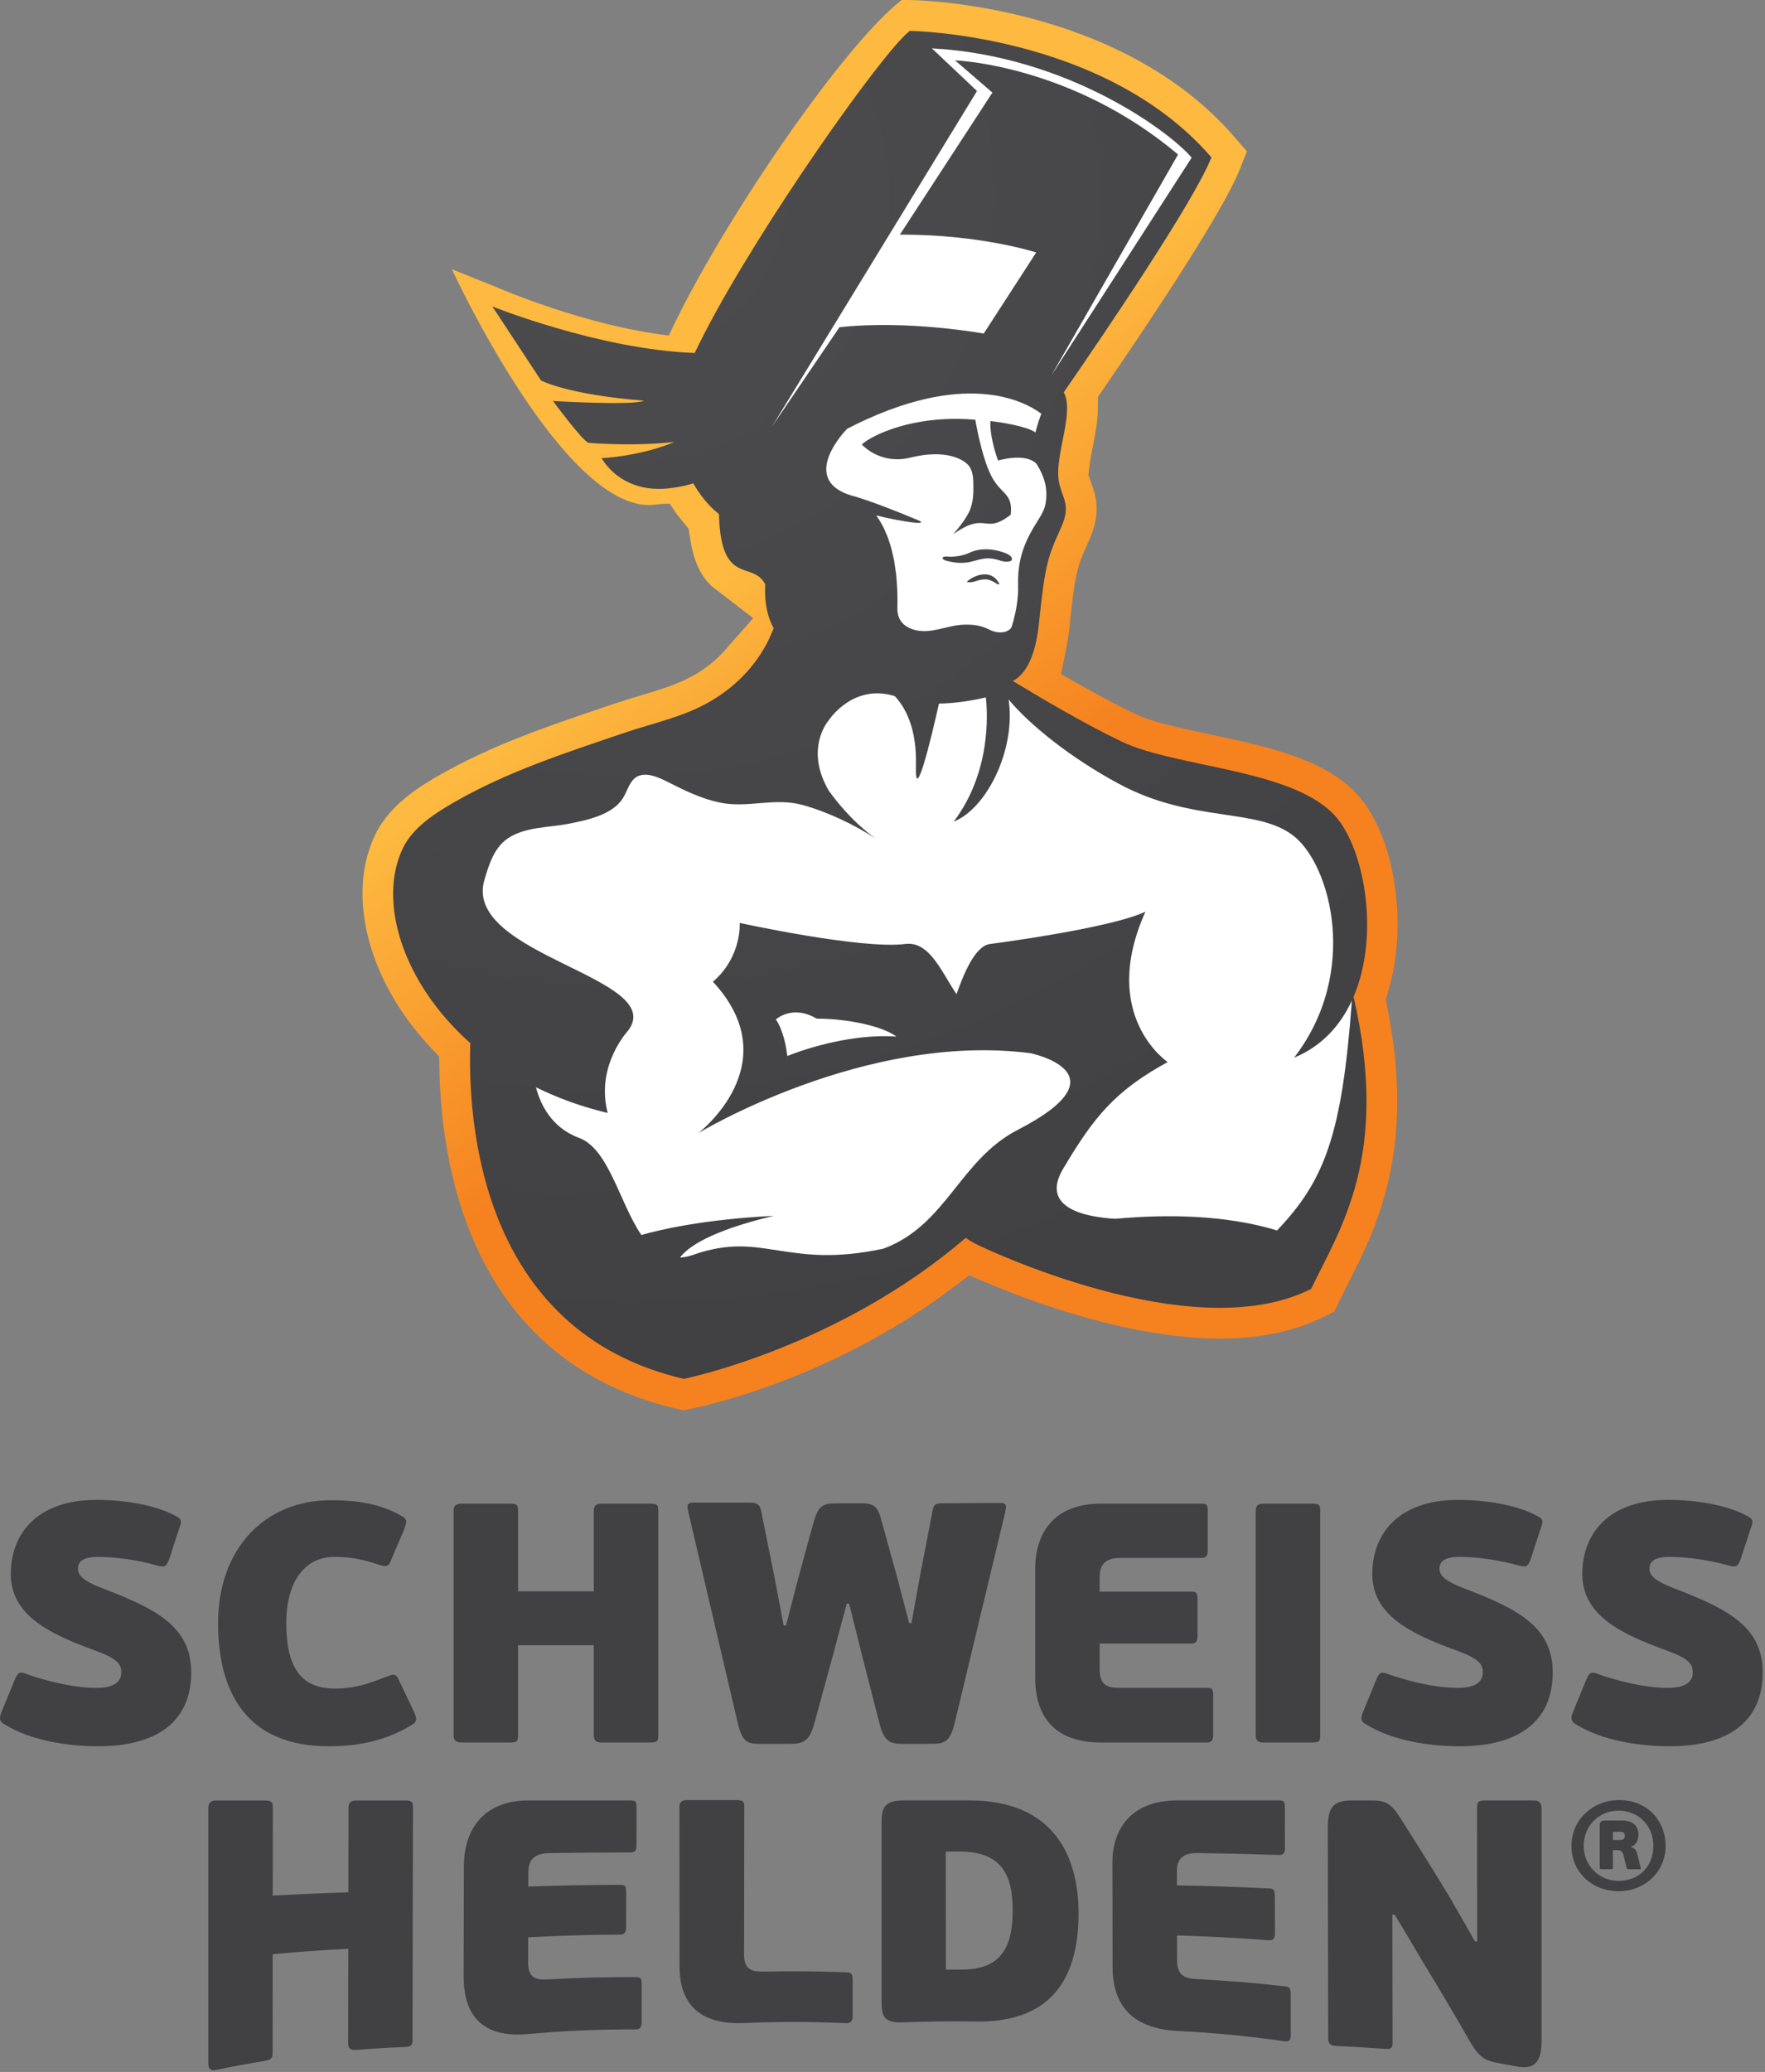 <?xml version="1.0" encoding="UTF-8" standalone="no"?><!DOCTYPE svg PUBLIC "-//W3C//DTD SVG 1.1//EN" "http://www.w3.org/Graphics/SVG/1.1/DTD/svg11.dtd"><svg width="100%" height="100%" viewBox="0 0 462 542" version="1.1" xmlns="http://www.w3.org/2000/svg" xmlns:xlink="http://www.w3.org/1999/xlink" xml:space="preserve" xmlns:serif="http://www.serif.com/" style="fill-rule:evenodd;clip-rule:evenodd;stroke-linejoin:round;stroke-miterlimit:2;"><rect x="0" y="0" width="462" height="542" fill="#808080" stroke="none"/><path d="M362.737,261.467l0.738,-2.517c4.929,-16.662 1.875,-38.467 -6.95,-49.65c-8.317,-10.521 -24.35,-13.925 -39.855,-17.196c-9.07,-1.925 -15.312,-3.337 -19.545,-5.346c-3.575,-1.708 -7.825,-3.933 -12.567,-6.579l-6.808,-3.796l1.504,-7.654c0.279,-1.429 0.512,-2.954 0.671,-4.508c1.441,-13.925 1.833,-15.617 5.033,-22.629c3.183,-6.938 2.133,-11.2 0.792,-14.975l-0.867,-2.434l0.329,-2.558c0.171,-1.325 0.538,-3.25 0.854,-4.879c0.596,-3.021 1.263,-6.413 1.304,-9.667l0.038,-3.25l1.833,-2.691c25.134,-36.671 33.104,-51.246 35.363,-57.03l1.771,-4.516l-3.188,-3.679c-30.017,-34.817 -82.692,-35.859 -84.9,-35.892l-2.254,-0.021c-15.213,11.683 -47.55,58.829 -60.954,87.767c-21.925,-2.534 -44.617,-12.446 -44.888,-12.55l-11.908,-4.784c-0,0 30.137,65.454 53.671,61.517c1.062,-0.171 2.196,-0.1 3.362,-0.204c0.996,1.637 2.046,3.083 3.042,4.279l1.879,2.279l0.467,2.913c1.308,8.337 4.616,11.541 6.996,13.221l9.458,7.27l-7.7,8.721c-2.138,2.354 -4.688,4.404 -7.575,6.075c-4.267,2.467 -9.125,3.917 -14.263,5.458c-2.266,0.671 -4.529,1.355 -6.787,2.117l-3.271,1.104c-14.246,4.817 -28.942,9.788 -42.567,17.609c-4.475,2.579 -12.804,7.379 -16.745,15.483c-7.609,15.696 -2.017,37.862 13.929,55.158l2.758,2.971l0.096,4.038c0.696,27.658 9.704,75.879 62.121,88.087l1.662,0.388l1.659,-0.317c1.429,-0.271 35.633,-6.883 68.32,-31.287l4.921,-3.688l5.659,2.383c10.145,4.259 36.25,14.155 59.904,14.159c10.696,-0 19.971,-1.975 27.571,-5.859l2.437,-1.237l1.171,-2.45c0.733,-1.542 1.537,-3.104 2.354,-4.733c7.521,-14.825 17.679,-34.88 10.425,-71.825l-0.5,-2.596Z" style="fill:url(#_Linear1);"/><path d="M350.2,214.296c-10.363,-13.117 -42.017,-13.35 -56.53,-20.263c-9.795,-4.662 -21.787,-11.775 -28.558,-15.904c2.192,-1.092 5.729,-4.446 6.804,-14.75c1.588,-15.279 2.221,-17.508 5.725,-25.137c3.5,-7.642 -0.962,-8.279 -0.646,-15.279c0.313,-6.834 3.942,-15.78 1.455,-20.351c10.229,-14.783 34.166,-49.987 38.645,-61.437c-28.004,-32.462 -78.916,-33.096 -78.916,-33.096c-0,0 -1.217,0.929 -1.892,1.725c-10.05,10.379 -42.237,56.696 -54.433,82.534c-24.809,-0.867 -52.975,-12.163 -52.975,-12.163l12.737,19.354c0,0 6.888,3.713 26.979,5.288c-2.77,1.346 -23.854,0.079 -23.854,0.079c0,-0 7.917,10.704 9.342,10.942c13.096,1.008 22.375,-0.221 22.375,-0.221c-0,-0 -7.325,3.45 -19.017,4.245c3.709,5.884 10.129,8.767 17.738,7.871c1.987,-0.245 3.854,-0.521 6.304,-1.295c2.554,4.566 5.496,7.104 6.708,8.041c0.009,0.196 0.013,0.379 0.021,0.584c0.638,18.45 8.913,11.445 12.096,17.82c-0.308,5.396 0.887,9.08 2.212,11.484c-0.691,1.546 -1.245,2.871 -1.454,3.3c-3.404,6.7 -8.666,12.058 -15.146,15.808c-7.095,4.113 -14.833,5.638 -22.504,8.233c-15.146,5.15 -30.462,10.063 -44.404,18.071c-5.004,2.888 -10.883,6.6 -13.512,12.013c-6.725,13.875 -0.221,35.237 17.612,51.091c-0.708,19.775 2.225,75.305 55.867,87.817c-0,0 40.216,-8.046 73.821,-36.904c-0,-0 1.016,0.867 3.2,1.887c-0,0 56.008,27.367 87.208,11.467c7.554,-15.767 20.712,-34.642 11.096,-76.396c6.721,-15.775 3.087,-37.341 -4.104,-46.458Z" style="fill:url(#_Radial2);"/><path d="M338.737,276.679c17.188,-22.275 9.558,-50.279 0,-57.917c-9.546,-7.645 -26.408,-3.304 -45.754,-13.666c-12.704,-6.808 -23.383,-15.417 -28.975,-22.109c0.083,0.58 0.167,1.238 0.221,1.988c0.962,12.508 -6.313,26.675 -14.596,29.962c9.821,-12.983 8.879,-28.366 8.417,-32.499c-3.421,0.795 -7.809,1.549 -12.267,1.616c-2.246,9.942 -6.342,26.788 -6.038,16.259c0.263,-9.55 -2.591,-15.075 -5.529,-18.213c-11.1,-3.429 -17.366,6.429 -17.366,6.429c-0,0 -6.355,7.263 0.083,18.296c6.008,8.396 12.329,12.571 12.329,12.575c-5.562,-3.679 -12.692,-7.025 -19.108,-8.808c-7.354,-2.054 -14.354,0.858 -21.592,-0.617c-4.696,-0.954 -8.992,-3 -13.225,-5.15c-2.862,-1.458 -7.458,-3.812 -9.925,-0.467c-1.05,1.417 -1.521,3.184 -2.5,4.65c-2.812,4.238 -9.5,5.596 -14.125,6.492c-5.212,1.012 -11.379,0.758 -15.921,3.858c-3.554,2.434 -4.929,6.921 -6.079,10.854c-5.729,19.734 48.379,25.459 37.563,39.471c-0,0 -8.5,9.046 -5.288,21.455c-6.846,-1.617 -13.108,-3.913 -18.775,-6.721c1.163,4.466 4.067,10.583 11.321,13.262c7.75,2.863 10.596,17.108 16.279,25.388c4.567,-1.321 16.021,-4.067 34.646,-5.017c-16.954,4.038 -22.638,8.325 -24.538,10.925c1.1,-0.075 2.271,-0.296 3.53,-0.746c18.175,-6.383 24.229,3.896 49.741,-1.6c16.484,-6.104 19.929,-23.242 35.134,-31.066c28.845,-14.85 3.316,-20.055 3.316,-20.055c-43.158,-5.591 -86.904,20.892 -86.921,20.9c0,0 23.771,-18.083 3.821,-39.595c7.646,-6.596 7.004,-15.384 7.004,-15.384c0,0 31.825,6.975 43.288,5.508c6.375,-0.82 9.412,7.113 13.462,13.13c1.65,-4.604 4.7,-12.659 8.809,-13.13c-0,0 31.175,-3.995 40.65,-8.45c-12.259,27.226 5.816,39.338 5.816,39.338c-13.795,7.546 -19.304,14.337 -27.366,27.917c-6.204,10.441 6.237,12.662 13.662,13.087c13.471,-1.237 28.779,-1.058 42.342,3.042c12.462,-13.088 17.004,-24.979 19.579,-60.129c-3.017,6.521 -7.883,11.962 -15.125,14.937Z" style="fill:#fff;fill-rule:nonzero;"/><path d="M238.245,119.717c-7.42,1.808 -12.012,-2.75 -12.662,-3.442c2.192,-2.125 13.121,-7.904 29.708,-6.475c0,0 1.55,9.396 4.113,14.55c2.579,5.167 5.8,4.458 5.154,10.308c-7.021,5.421 -6.233,-1.17 -15.088,5.117c0,-0 3.459,-3.8 4.484,-6.525c0.679,-1.796 0.862,-3.758 0.837,-5.654c-0.025,-1.742 0.038,-3.75 -0.879,-5.3c-1.087,-1.838 -3.917,-2.863 -5.896,-3.204c-3.187,-0.563 -6.662,-0.146 -9.771,0.625Zm23.896,27.033c-1.058,-0.346 -2.125,-0.633 -3.233,-0.687c-1.65,-0.067 -3.213,0.516 -4.8,0.895c-1.771,0.413 -3.625,0.363 -5.396,-0.045c-0.433,-0.096 -1.954,-0.309 -1.979,-0.892c-0.017,-0.696 1.733,-0.367 2.137,-0.375c1.342,-0.046 3.259,-0.267 5.005,-1.092c1.258,-0.608 2.587,-0.816 3.795,-0.858c2.134,-0.067 3.884,0.462 4.275,0.583c1.975,0.571 2.992,1.225 2.942,2.046c-0.037,0.796 -2.062,0.65 -2.746,0.425Zm-4.275,4.813c-2.112,-0 -3.354,1.162 -4.808,0.616c-0,0 1.983,-1.929 4.775,-1.929c2.792,-0 3.771,2.571 3.771,2.571c-0.613,0.375 -1.65,-1.258 -3.738,-1.258Zm-28.504,-16.725c0.367,0.512 0.733,1.066 1.1,1.675c0.038,0.054 0.054,0.124 0.108,0.187c0.321,0.558 0.638,1.154 0.942,1.8c0.075,0.162 0.133,0.346 0.208,0.508c0.267,0.584 0.525,1.184 0.767,1.85c0.1,0.275 0.183,0.592 0.283,0.875c0.205,0.609 0.4,1.2 0.571,1.875c0.125,0.413 0.209,0.875 0.309,1.304c0.137,0.605 0.291,1.196 0.412,1.859c0.1,0.575 0.179,1.221 0.271,1.841c0.071,0.588 0.179,1.151 0.254,1.776c0.088,0.8 0.125,1.662 0.183,2.512c0.034,0.533 0.084,1.025 0.1,1.588c0.059,1.454 0.059,2.983 0.025,4.599c-0.083,3.196 1.842,5.071 4.834,5.771c3.991,0.934 7.95,-1.116 11.9,-1.408c2.454,-0.171 5.029,0.042 7.229,1.204c2.833,1.496 5.529,0.6 5.967,-0.75c1.025,-3.312 1.791,-7.104 1.675,-11.021c-0.321,-11.462 6.054,-16.558 7.004,-20.375c0.225,-0.916 0.354,-1.833 0.391,-2.762c0.084,-2.733 -0.72,-5.513 -2.608,-8.442c-0.008,-0.004 -0.017,-0.016 -0.025,-0.025c-2.971,-2.954 -10.017,-0.8 -10.017,-0.8c0,0 -2.254,-5.987 -2.004,-10.333c2.546,0.262 9.663,1.392 11.784,2.975c-0,-0.008 0.012,-0.021 0.012,-0.021c0.404,-1.633 0.954,-3.313 1.529,-4.887c-4.358,-3.242 -20.158,-11.863 -50.796,3.941c-2.55,2.567 -11.57,13.679 1.138,17.492c-0,-0 4.208,0.933 17.196,6.346c3.833,1.596 -3.929,0.537 -10.742,-1.154Z" style="fill:#fff;fill-rule:nonzero;"/><path d="M219.741,85.6c17.871,-1.971 37.759,1.654 37.759,1.654l13.737,-21.212c0,-0 -14.687,-4.767 -35.696,-4.65l24.229,-37.167l-9.779,-8.433c0,-0 30.396,1.033 58.375,24.629l-33.2,57.854l36.754,-57.025c-5.079,-6.171 -31.812,-26.621 -68.004,-28.604l11.825,11.162l-53.646,87.755l17.646,-25.963Z" style="fill:#fff;fill-rule:nonzero;"/><path d="M203.091,266.679c0,0 2.188,2.783 2.992,9.571c5.383,-2.196 17.458,-5.867 28.554,-5.092c-3.6,-2.696 -12.608,-4.679 -20.875,-4.691c-6.383,-3.78 -10.671,0.212 -10.671,0.212Z" style="fill:#fff;fill-rule:nonzero;"/><path d="M25.329,392.358c7.229,0 15.35,1.338 20.437,4.1c1.967,0.984 1.875,1.342 0.984,3.842l-2.413,7.408c-0.8,2.234 -1.25,2.321 -3.3,1.788c-5.092,-1.425 -10.804,-2.229 -15.442,-2.229c-4.108,-0 -5.179,1.421 -5.179,3.029c0,1.517 0.717,3.042 6.609,5.271c14.283,5.446 23.025,10.175 23.025,21.958c-0,12.763 -8.921,19.283 -24.28,19.283c-8.033,0 -17.675,-1.429 -24.725,-5.808c-1.154,-0.712 -1.337,-1.425 -0.625,-3.204l3.484,-8.488c0.8,-1.958 1.429,-2.054 3.212,-1.337c3.659,1.337 11.513,3.575 18.117,3.575c5.625,-0 6.521,-2.413 6.521,-3.929c-0,-1.963 -0.446,-3.575 -6.963,-5.896c-12.316,-4.458 -21.962,-9.367 -21.962,-19.996c-0,-10.35 6.696,-19.367 22.5,-19.367Z" style="fill:#414042;fill-rule:nonzero;"/><path d="M101.445,438.508c1.788,-0.716 2.325,-0.625 3.125,1.338l3.838,8.029c0.804,1.792 0.712,2.596 -0.533,3.304c-7.055,4.288 -14.196,5.629 -21.871,5.629c-21.159,0 -28.921,-13.745 -28.921,-32.229c-0,-19.191 11.958,-32.133 29.55,-32.133c6.871,-0 12.942,0.979 18.117,3.929c1.962,1.067 1.875,1.338 0.983,3.838l-3.125,7.32c-0.804,2.225 -1.25,2.496 -3.392,1.784c-4.733,-1.513 -7.408,-2.05 -11.783,-2.05c-7.321,-0 -12.496,6.071 -12.496,17.312c0,11.159 3.567,17.142 12.675,17.142c6.067,-0 9.992,-1.783 13.833,-3.213Z" style="fill:#414042;fill-rule:nonzero;"/><path d="M170.154,455.825l-12.675,0c-1.517,0 -2.05,-0.625 -2.05,-1.875l-0,-23.562l-19.821,-0l-0,23.562c-0,1.429 -0.175,1.875 -2.138,1.875l-12.679,0c-1.512,0 -2.05,-0.625 -2.05,-1.875l0,-58.737c0,-1.25 0.538,-1.871 2.05,-1.871l12.679,-0c1.963,-0 2.138,0.446 2.138,1.871l-0,21.066l19.821,0l-0,-21.066c-0,-1.25 0.533,-1.871 2.05,-1.871l12.675,-0c1.962,-0 2.146,0.446 2.146,1.871l-0,58.737c-0,1.429 -0.184,1.875 -2.146,1.875Z" style="fill:#414042;fill-rule:nonzero;"/><path d="M221.633,419.5l-3.571,13.383l-4.904,17.942c-1.429,5.175 -3.125,5.358 -7.325,5.358l-5.8,0c-3.842,0 -5.538,0.263 -6.871,-5.262l-13.037,-55.617c-0.534,-2.233 0.358,-2.233 1.879,-2.233l13.566,-0c2.23,-0 3.305,-0 3.746,2.591l3.575,17.759l2.229,11.792l0.625,-0l2.859,-11.08l4.196,-15.346c1.337,-4.916 2.408,-5.537 6.337,-5.537l6.246,0c3.837,0 4.467,1.158 5.446,4.908l3.837,13.834l3.304,12.587l0.625,0l2.321,-12.854l3.034,-15.712c0.354,-2.588 0.891,-2.763 2.858,-2.763l14.821,-0.092c1.333,0 2.05,0.092 1.512,2.321l-13.208,55.079c-1.342,5.538 -2.942,5.625 -6.783,5.625l-5.271,0c-4.284,0 -6.25,0.263 -7.675,-5.358l-4.55,-17.758l-3.396,-13.567l-0.625,0Z" style="fill:#414042;fill-rule:nonzero;"/><path d="M315.862,455.825l-27.583,0c-14.188,0 -17.313,-9.017 -17.313,-16.962l0,-28.567c0,-8.654 4.463,-16.954 17.138,-16.954l26.329,-0c1.429,-0 1.7,0.179 1.7,2.137l-0,10.084c-0,1.525 -0.446,1.97 -1.7,1.97l-21.238,0c-4.737,0 -5.358,2.763 -5.358,5.084l0,3.754l23.925,-0c1.429,-0 1.696,0.271 1.696,2.229l-0,9.279c-0,1.525 -0.45,2.063 -1.696,2.063l-23.925,-0l0,6.696c0,4.458 2.317,4.908 5.358,4.908l22.667,-0c1.429,-0 1.696,0.175 1.696,2.137l-0,10.092c-0,1.517 -0.446,2.05 -1.696,2.05Z" style="fill:#414042;fill-rule:nonzero;"/><path d="M343.425,455.825l-12.675,0c-1.521,0 -2.059,-0.625 -2.059,-1.875l0,-58.737c0,-1.25 0.538,-1.871 2.059,-1.871l12.675,-0c1.966,-0 2.145,0.446 2.145,1.871l0,58.737c0,1.429 -0.179,1.875 -2.145,1.875Z" style="fill:#414042;fill-rule:nonzero;"/><path d="M381.708,392.358c7.225,0 15.354,1.338 20.437,4.1c1.963,0.984 1.875,1.342 0.988,3.842l-2.413,7.408c-0.8,2.234 -1.25,2.321 -3.304,1.788c-5.087,-1.425 -10.8,-2.229 -15.441,-2.229c-4.105,-0 -5.175,1.421 -5.175,3.029c-0,1.517 0.708,3.042 6.604,5.271c14.283,5.446 23.029,10.175 23.029,21.958c-0,12.763 -8.929,19.283 -24.283,19.283c-8.034,0 -17.667,-1.429 -24.721,-5.808c-1.163,-0.712 -1.346,-1.425 -0.625,-3.204l3.479,-8.488c0.808,-1.958 1.429,-2.054 3.212,-1.337c3.663,1.337 11.517,3.575 18.125,3.575c5.617,-0 6.513,-2.413 6.513,-3.929c-0,-1.963 -0.446,-3.575 -6.963,-5.896c-12.316,-4.458 -21.962,-9.367 -21.962,-19.996c-0,-10.35 6.704,-19.367 22.5,-19.367Z" style="fill:#414042;fill-rule:nonzero;"/><path d="M436.679,392.358c7.225,0 15.346,1.338 20.433,4.1c1.967,0.984 1.879,1.342 0.988,3.842l-2.417,7.408c-0.8,2.234 -1.246,2.321 -3.296,1.788c-5.087,-1.425 -10.804,-2.229 -15.442,-2.229c-4.112,-0 -5.183,1.421 -5.183,3.029c0,1.517 0.717,3.042 6.613,5.271c14.283,5.446 23.02,10.175 23.02,21.958c0,12.763 -8.92,19.283 -24.279,19.283c-8.033,0 -17.675,-1.429 -24.721,-5.808c-1.158,-0.712 -1.341,-1.425 -0.629,-3.204l3.488,-8.488c0.8,-1.958 1.429,-2.054 3.212,-1.337c3.663,1.337 11.509,3.575 18.113,3.575c5.629,-0 6.521,-2.413 6.521,-3.929c-0,-1.963 -0.442,-3.575 -6.959,-5.896c-12.316,-4.458 -21.962,-9.367 -21.962,-19.996c-0,-10.35 6.691,-19.367 22.5,-19.367Z" style="fill:#414042;fill-rule:nonzero;"/><path d="M105.837,535.483c-4.221,0.171 -8.437,0.425 -12.658,0.767c-1.513,0.121 -2.05,-0.483 -2.046,-1.792c0.012,-8.229 0.021,-16.458 0.033,-24.683c-6.6,0.35 -13.2,0.817 -19.791,1.417c-0.009,8.516 -0.013,17.05 -0.021,25.575c-0,1.546 -0.184,2.046 -2.142,2.366c-4.212,0.688 -8.425,1.45 -12.629,2.33c-1.513,0.304 -2.046,-0.28 -2.046,-1.696l0,-66.65c0,-1.417 0.538,-2.125 2.058,-2.125l12.675,-0c1.959,-0 2.138,0.475 2.138,2.025c-0.008,7.625 -0.013,15.241 -0.021,22.858c6.6,-0.367 13.2,-0.658 19.804,-0.871c0.009,-7.358 0.017,-14.708 0.034,-22.058c-0,-1.308 0.537,-1.958 2.054,-1.958l12.675,-0c1.966,-0 2.146,0.454 2.141,1.933c-0.041,20.179 -0.079,40.362 -0.116,60.546c-0.004,1.466 -0.184,1.933 -2.142,2.016Z" style="fill:#414042;fill-rule:nonzero;"/><path d="M166.25,530.883c-9.196,-0.041 -18.405,0.35 -27.605,1.171c-14.195,1.459 -17.291,-6.912 -17.283,-15.062c0.021,-9.621 0.042,-19.242 0.063,-28.875c0.02,-8.788 4.5,-17.196 17.175,-17.138l26.333,0c1.425,0 1.696,0.163 1.692,2.05c-0.005,3.217 -0.009,6.446 -0.017,9.671c-0.004,1.463 -0.45,1.879 -1.7,1.879c-7.083,0.009 -14.163,0.059 -21.25,0.184c-4.729,0.07 -5.363,2.808 -5.363,5.066c-0.004,1.229 -0.008,2.446 -0.012,3.671c7.979,-0.262 15.954,-0.408 23.929,-0.437c1.433,-0 1.696,0.254 1.692,2.129c-0.004,2.975 -0.009,5.937 -0.009,8.904c-0.004,1.454 -0.454,1.967 -1.704,1.979c-7.979,0.05 -15.958,0.271 -23.937,0.704c-0.009,2.179 -0.009,4.371 -0.017,6.546c-0.008,4.371 2.313,4.642 5.354,4.467c7.563,-0.425 15.125,-0.621 22.684,-0.596c1.433,0.008 1.7,0.183 1.691,2.062c0,3.225 -0.008,6.446 -0.012,9.68c-0.004,1.441 -0.45,1.954 -1.704,1.945Z" style="fill:#414042;fill-rule:nonzero;"/><path d="M177.875,514.292c-0.005,-13.867 -0.013,-27.746 -0.021,-41.629c-0,-1.184 0.537,-1.771 2.054,-1.771l12.767,-0c1.962,-0 2.137,0.412 2.137,1.741c-0.012,12.896 -0.025,25.788 -0.046,38.692c-0.004,4.163 2.321,4.488 5.359,4.429c7.066,-0.137 14.129,-0.083 21.187,0.171c1.433,0.05 1.879,0.233 1.879,2.075c0,3.138 0,6.288 -0.004,9.425c0,1.408 -0.625,1.879 -1.875,1.821c-8.7,-0.404 -17.412,-0.421 -26.125,-0.054c-14.217,0.75 -17.325,-7.234 -17.312,-14.9Z" style="fill:#414042;fill-rule:nonzero;"/><path d="M251.216,484.35c-1.221,-0.004 -2.441,-0.004 -3.658,0c-0,10.3 0.008,20.583 0.017,30.879c1.308,-0.012 2.616,-0.012 3.933,0c10.908,0.104 13.587,-6.333 13.575,-15.587c-0.013,-8.9 -2.708,-15.284 -13.867,-15.292Zm-14.637,44.679c-4.917,0.217 -5.813,-1.287 -5.813,-5.204l0,-47.35c0,-3.662 0.892,-5.504 5.804,-5.504l16.867,-0c22.675,-0.113 28.858,14.942 28.879,29.462c0.025,14.359 -4.941,29.084 -27.758,28.371c-5.992,-0.091 -11.992,-0.021 -17.979,0.225Z" style="fill:#414042;fill-rule:nonzero;"/><path d="M336.187,533.979c-9.187,-1.341 -18.396,-2.225 -27.6,-2.671c-14.208,-0.6 -17.333,-8.937 -17.358,-16.637c-0.013,-9.146 -0.029,-18.283 -0.05,-27.425c-0.013,-8.308 4.433,-16.275 17.116,-16.275l26.33,-0c1.429,-0 1.695,0.179 1.695,2.158c0.013,3.4 0.013,6.796 0.025,10.179c0,1.538 -0.437,1.971 -1.687,1.93c-7.079,-0.234 -14.167,-0.392 -21.25,-0.5c-4.725,-0.063 -5.354,2.6 -5.346,4.833c0,1.217 0,2.417 0.008,3.625c7.975,0.146 15.95,0.404 23.925,0.796c1.434,0.066 1.692,0.346 1.7,2.316c0.009,3.1 0.013,6.205 0.025,9.317c0,1.521 -0.437,2.017 -1.695,1.917c-7.971,-0.613 -15.955,-1.029 -23.93,-1.246c0.005,2.15 0.005,4.308 0.009,6.458c0.008,4.304 2.337,4.821 5.371,4.979c7.562,0.384 15.133,0.988 22.679,1.855c1.425,0.158 1.696,0.366 1.7,2.358c0.004,3.404 0.008,6.812 0.016,10.217c0.009,1.537 -0.437,2.008 -1.683,1.816Z" style="fill:#414042;fill-rule:nonzero;"/><path d="M364.458,500.85c0.017,11.121 0.037,22.221 0.058,33.321c0,1.5 -0.179,1.946 -2.146,1.787c-4.208,-0.316 -8.433,-0.566 -12.65,-0.737c-1.512,-0.063 -2.05,-0.704 -2.058,-1.992c-0.033,-18.337 -0.067,-36.675 -0.104,-55.012c-0.008,-5.684 1.592,-7.238 6.5,-7.238l4.637,0c3.484,0 5.092,0.359 7.596,4.2c4.263,6.679 8.534,13.484 12.792,20.484c2.321,3.979 4.646,8.045 6.971,12.17c0.208,0.013 0.412,0.025 0.621,0.05c-0.013,-11.62 -0.025,-23.245 -0.038,-34.866c0,-1.55 0.183,-2.029 2.146,-2.029l12.675,-0c1.512,-0 2.05,0.708 2.05,2.125l-0,60.77c-0,4.571 -1.146,7.73 -6.488,6.688c-1.537,-0.296 -3.083,-0.579 -4.62,-0.854c-3.38,-0.584 -5.163,-1.371 -7.571,-5.567c-4.196,-7.325 -8.396,-14.404 -12.596,-21.275c-2.379,-4.062 -4.763,-8.058 -7.15,-12c-0.208,-0.004 -0.417,-0.012 -0.625,-0.025Z" style="fill:#414042;fill-rule:nonzero;"/><path d="M424.233,479.188l-2.05,-0l-0,2.145l2.05,0c0.6,0 1.1,-0.4 1.1,-1.05c-0,-0.6 -0.304,-1.095 -1.1,-1.095Zm5.196,9.287c0.054,0.304 0.104,0.5 -0.2,0.5l-2.7,0c-0.396,0 -0.646,0.05 -0.792,-0.5l-0.708,-2.95c-0.292,-1.05 -0.646,-1.546 -1.696,-1.546l-1.15,0l-0,4.55c-0,0.346 -0.046,0.446 -0.45,0.446l-2.546,0c-0.3,0 -0.45,-0.15 -0.45,-0.446l0,-11.041c0,-0.85 0.396,-1.255 1.396,-1.255l4.404,0c2.896,0 4.346,1.45 4.346,3.75c-0,1.296 -0.6,2.646 -2,3.146l-0,0.054c1.15,0.296 1.45,0.946 1.696,1.846l0.85,3.446Zm-5.742,-14.837c-5.154,-0 -9.146,4.045 -9.146,9.195c0,5.146 3.946,9.192 9.146,9.192c5.196,0 9.092,-3.646 9.092,-9.192c-0,-5.2 -3.896,-9.195 -9.092,-9.195Zm0,21.083c-6.996,-0 -12.346,-4.996 -12.346,-11.838c0,-6.895 5.592,-11.995 12.538,-11.995c7.054,-0 12.1,5.15 12.1,11.995c-0,6.842 -5.5,11.838 -12.292,11.838Z" style="fill:#414042;fill-rule:nonzero;"/><defs><linearGradient id="_Linear1" x1="0" y1="0" x2="1" y2="0" gradientUnits="userSpaceOnUse" gradientTransform="matrix(187.835,246.867,-246.867,187.835,158.223,96.092)"><stop offset="0" style="stop-color:#fdb940;stop-opacity:1"/><stop offset="0.2" style="stop-color:#fdb940;stop-opacity:1"/><stop offset="0.5" style="stop-color:#f5821f;stop-opacity:1"/><stop offset="1" style="stop-color:#f5821f;stop-opacity:1"/></linearGradient><radialGradient id="_Radial2" cx="0" cy="0" r="1" gradientUnits="userSpaceOnUse" gradientTransform="matrix(303.252,0,0,303.252,164.109,51.473)"><stop offset="0" style="stop-color:#4c4c4e;stop-opacity:1"/><stop offset="1" style="stop-color:#414042;stop-opacity:1"/></radialGradient></defs></svg>